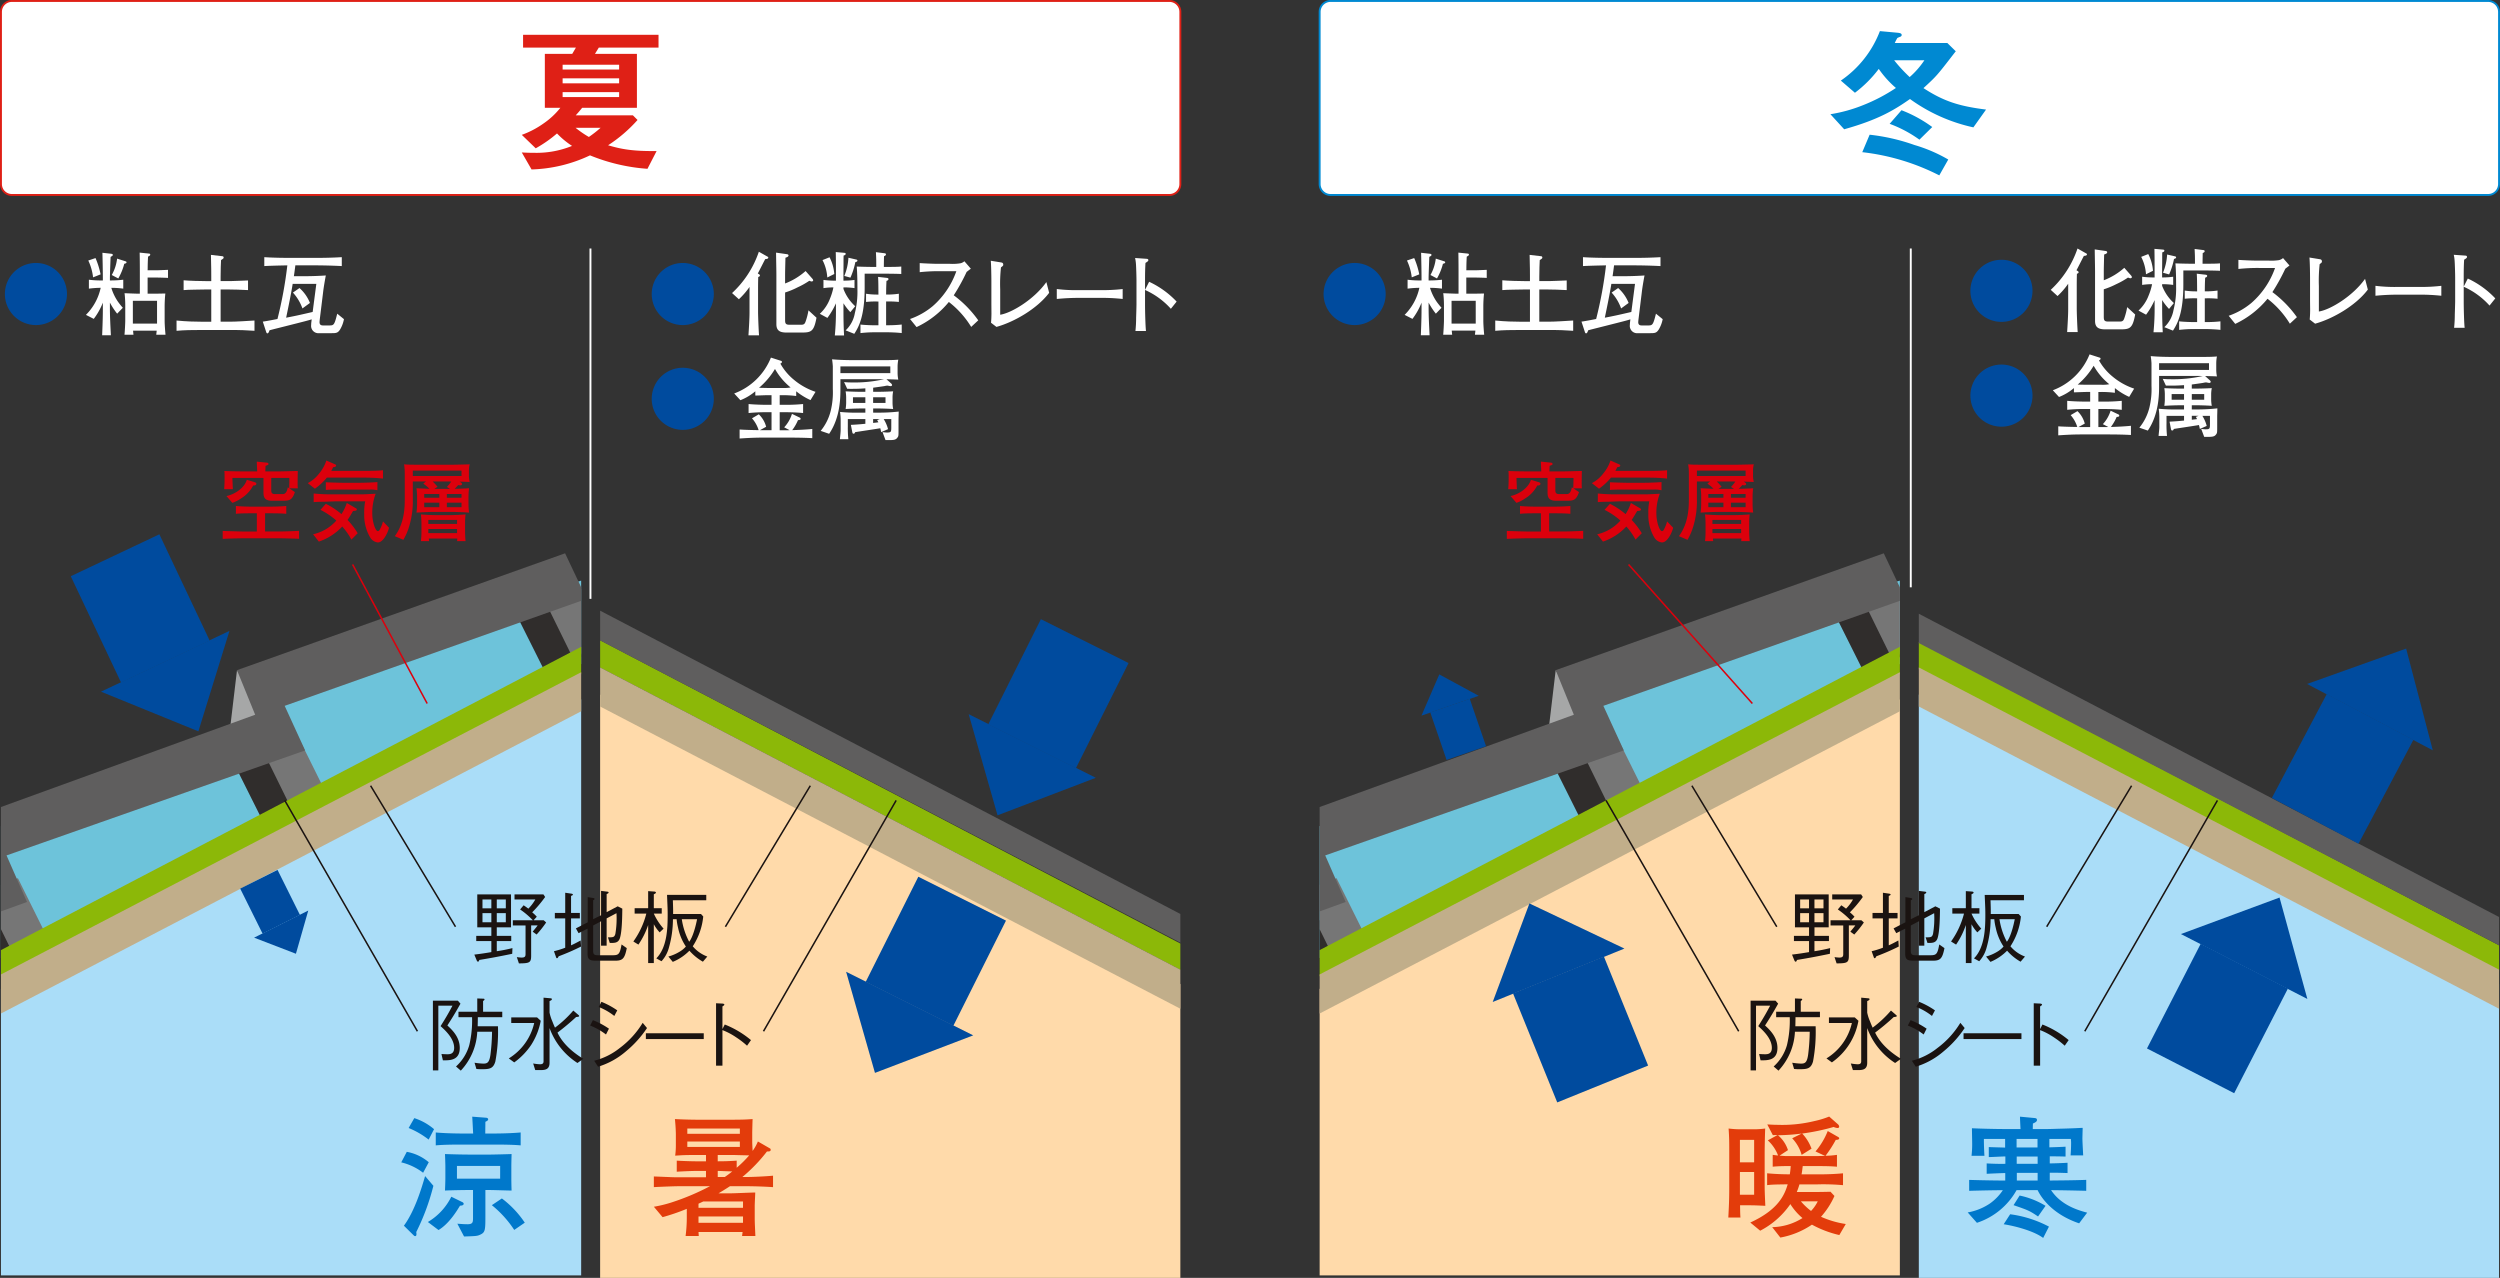 <svg xmlns="http://www.w3.org/2000/svg" xmlns:xlink="http://www.w3.org/1999/xlink" width="650.5" height="332.504" viewBox="0 0 650.5 332.504"><rect x="0" y="0" width="650.5" height="332.504" fill="#333333" stroke="none"/><defs><clipPath id="a"><rect width="150.975" height="205.512" fill="none"/></clipPath><clipPath id="b"><rect width="150.97" height="203.63" fill="none"/></clipPath><clipPath id="d"><rect width="150.97" height="205.512" fill="none"/></clipPath><clipPath id="e"><rect width="150.973" height="203.63" fill="none"/></clipPath></defs><g transform="translate(-596.037 -354.835)"><g transform="translate(596.287 341.085)"><rect width="306.878" height="50.481" rx="2.835" transform="translate(0 14)" fill="#fff"/><path d="M2.835-.25H304.044a3.088,3.088,0,0,1,3.085,3.085V47.646a3.088,3.088,0,0,1-3.085,3.085H2.835A3.088,3.088,0,0,1-.25,47.646V2.835A3.088,3.088,0,0,1,2.835-.25ZM304.044,50.231a2.588,2.588,0,0,0,2.585-2.585V2.835A2.588,2.588,0,0,0,304.044.25H2.835A2.588,2.588,0,0,0,.25,2.835V47.646a2.588,2.588,0,0,0,2.585,2.585Z" transform="translate(0 14)" fill="#df2016"/><rect width="306.878" height="50.481" rx="2.835" transform="translate(343.122 14)" fill="#fff"/><path d="M2.835-.25H304.044a3.088,3.088,0,0,1,3.085,3.085V47.646a3.088,3.088,0,0,1-3.085,3.085H2.835A3.088,3.088,0,0,1-.25,47.646V2.835A3.088,3.088,0,0,1,2.835-.25ZM304.044,50.231a2.588,2.588,0,0,0,2.585-2.585V2.835A2.588,2.588,0,0,0,304.044.25H2.835A2.588,2.588,0,0,0,.25,2.835V47.646a2.588,2.588,0,0,0,2.585,2.585Z" transform="translate(343.122 14)" fill="#0089d2"/><g transform="translate(155.903 140.742)"><g clip-path="url(#a)"><path d="M636.488,564.87H878.494V518.007L636.488,397.241Z" transform="translate(-640.163 -345.34)" fill="#ffdaaa"/><path d="M635.985,400.326l246,128.137,13.55.424L635.985,393.225Z" transform="translate(-641.566 -356.531)" fill="#8cb808"/><path d="M636.926,399.429,901.812,537.409l13.264-.339L635.6,390.99Z" transform="translate(-642.637 -362.759)" fill="#5f5e5e"/><path d="M635.95,405.241l246,128.137V523.21l-246-128.135Z" transform="translate(-641.661 -351.374)" fill="#c1ae8a"/></g></g><g transform="translate(0 141.982)"><g clip-path="url(#b)"><path d="M559.346,542.633,600.72,539.1,857.358,409.025,854.7,389.511,771.1,416.457l-1.066,13.937-74.008,25.55-.143,10.072-69.609,25.7L630,509.834Z" transform="translate(-699.227 -368.122)" fill="#6dc3da"/><path d="M815.223,565.2H573.217V518.335L815.223,397.569Z" transform="translate(-660.575 -345.666)" fill="#aaddf8"/><path d="M640.047,391.557l-8.273,3.093,7.091,14.173,10.043-3.865Z" transform="translate(-497.396 -362.42)" fill="#302d2c"/><path d="M633.257,393.122l8.861,18.04,8.861-4.382-8.567-17.266Z" transform="translate(-493.265 -368.11)" fill="#767676"/></g></g><g transform="translate(61.122 210.292)"><path d="M620.7,401.9,612.428,405l7.091,14.176,10.043-3.865Z" transform="translate(-612.428 -401.902)" fill="#302d2c"/></g><g transform="translate(0 141.982)"><g clip-path="url(#b)"><path d="M613.91,403.47l8.864,18.04,8.861-4.382-8.567-17.269Z" transform="translate(-547.177 -339.282)" fill="#767676"/><path d="M601.823,412.385l-8.273,3.093,7.091,14.176,10.043-3.867Z" transform="translate(-603.913 -304.381)" fill="#302d2c"/><path d="M595.033,413.95l8.861,18.04,8.861-4.381-8.567-17.266Z" transform="translate(-599.782 -310.071)" fill="#767676"/><path d="M613.932,396.049l-1.938,16.307,9.7-4.162Z" transform="translate(-552.516 -349.903)" fill="#a6a7a7"/><path d="M846.567,388.018l5.611,11.854-78.573,27.837,5.317,11.6-77.688,27.32,5.317,12.114L631.817,505.8l5.023,11.339-77.693,31.277V533.986l61.741-24.577-4.135-12.628,76.8-27.063-5.02-11.6,77.391-28.092-4.726-11.6Z" transform="translate(-699.781 -372.282)" fill="#5f5e5e"/><path d="M828.665,400.757l-246,128.137-13.547.424L828.665,393.656Z" transform="translate(-671.985 -356.57)" fill="#8cb808"/><path d="M818.7,405.569l-246,128.137V523.541L818.7,395.4Z" transform="translate(-662.015 -351.699)" fill="#c1ae8a"/></g></g><g transform="translate(18.164 152.776)"><rect width="25.505" height="30.608" transform="translate(0 10.907) rotate(-25.319)" fill="#004b9e"/><path d="M628.5,419.492l8.09-26.143L603.16,409.168Z" transform="translate(-595.297 -368.22)" fill="#004b9e"/><path d="M628.265,421.478l-9.72,4.864-5.818-11.705,9.717-4.861Z" transform="translate(-568.639 -322.447)" fill="#004b9e"/><path d="M624.562,423.806l3.21-11.239-14.091,7.051Z" transform="translate(-565.978 -314.666)" fill="#004b9e"/></g><g transform="translate(123.169 245.557)"><path d="M638.674,426.91c-3.828.792-5.8,1.147-8.55,1.6-.064.125-.167.458-.333.458-.208,0-.311-.246-.371-.375l-.606-1.473c1.787-.212,2.972-.4,4.43-.647V423.6h-3.931v-1.352h3.931V420.03h-3.662v-8.573h8.781v8.573h-3.707v2.223h3.764V423.6h-3.764v2.639a40.1,40.1,0,0,0,4.078-.81Zm-5.43-14.143h-2.31v2.31h2.31Zm0,3.556h-2.31v2.393h2.31Zm3.764-3.556h-2.352v2.31h2.352Zm0,3.556h-2.352v2.393h2.352Zm8.012,5.578-1.022-.75c.811-.977,1.022-1.246,1.291-1.624H643.6v7.884c0,1.829-.439,1.977-3.185,2l-.542-1.64a10.057,10.057,0,0,0,1.25.125c1.019,0,1.019-.458,1.019-1.045v-7.319h-3.306v-1.352h5.2a20.238,20.238,0,0,0-3.306-2.806l.913-1.083c.523.356.648.435,1.227.875a10.82,10.82,0,0,0,1.814-2.393h-5.411v-1.31H646.8l.439.667a32.381,32.381,0,0,1-3.37,3.995,9.4,9.4,0,0,1,1.2,1.14l-.829.916h2.62l.644.583A28.06,28.06,0,0,1,645.021,421.9Z" transform="translate(-628.814 -410.541)" fill="#1a1311"/><path d="M635.51,428.232c-.167.333-.269.5-.436.5-.144,0-.186-.087-.291-.4l-.5-1.416a22.469,22.469,0,0,0,2.931-.913v-7.634h-2.7v-1.416h2.7V411.7l1.541.227c.167.019.458.083.458.25,0,.148-.189.227-.481.356v4.427h2.287v1.416h-2.287v7.009c.875-.394,1.583-.769,2.5-1.268l.1,1.583A57.525,57.525,0,0,1,635.51,428.232Zm14.791,1.143h-5.051c-1.564,0-2.227-.189-2.227-1.855v-6.483l-2.333,1.182-.7-1.246,3.075-1.583v-6.551l1.333.208c.083.019.458.061.458.273,0,.121-.1.182-.375.329v4.93l2.06-1.019v-6.346l1.518.189c.19.023.436.038.436.227,0,.167-.1.231-.5.42v4.7l2.874-1.522,1.2.606c-.023,1.643-.038,5.824-.625,7.676-.413,1.268-1.371,1.268-2.639,1.246l-.481-1.454c1.375,0,1.685,0,1.939-.916a24.133,24.133,0,0,0,.288-5.366l-2.56,1.352v7.1h-1.454v-6.346l-2.06,1.1v6.528c0,1.064.333,1.212,1.352,1.212h3.7c1.6,0,1.89-.273,2.348-2.81l1.356.954C652.713,428.751,652.194,429.376,650.3,429.376Z" transform="translate(-613.563 -411.215)" fill="#1a1311"/><path d="M646.588,421.966a10.248,10.248,0,0,1-1.522-2.12v10.11h-1.473v-9.9a20.472,20.472,0,0,1-2.537,5.093l-1.314-.81a21.53,21.53,0,0,0,3.374-7.259h-3.041v-1.412h3.518v-4.434l1.56.11c.1,0,.458.042.458.269,0,.186-.254.31-.545.436v3.62h2.06v1.412h-2.06a15.215,15.215,0,0,0,2.541,3.915Zm11.25,7.634a13.614,13.614,0,0,1-3.51-2.87A13,13,0,0,1,650,429.645l-1.147-1.393a11.264,11.264,0,0,0,2.916-1.25,6.484,6.484,0,0,0,1.639-1.352,13.8,13.8,0,0,1-2.037-4.911,14,14,0,0,1-.371-2.2h-.958a27.073,27.073,0,0,1-1.022,7.3,8.375,8.375,0,0,1-1.954,3.639l-1.352-.746c2.791-2.832,2.954-7.721,2.954-11.341,0-1.371-.019-1.746-.163-5.176h10.209v1.393h-8.694c.064,1.89.083,2.556.064,3.578h7.259l.583.644a17.2,17.2,0,0,1-2.727,7.759,9,9,0,0,0,3.787,2.666Zm-5.491-11.064a18.069,18.069,0,0,0,1.916,5.865c.413-.436,1.333-2.185,2.06-5.865Z" transform="translate(-598.362 -411.17)" fill="#1a1311"/></g><g transform="translate(48.697 119.572)"><path d="M623.778,397.962h-9.133c-1.2,0-4.249.091-5.5.159v-2.068c.932.045,4.934.159,5.548.159h3.336v-4.748h-1.087c-1.412,0-3.071,0-4.362.136V389.56c1.772.182,4.2.182,4.362.182H621.3c.045,0,2.5,0,4.389-.182V391.6c-1.371-.136-3.048-.136-4.389-.136H620.17v4.726h4.037c1.336,0,3.476-.091,4.813-.159v2.064C628,398.053,624.843,397.962,623.778,397.962Zm2.7-12.992,1.454.977c-.659,1.908-1.272,2.249-2.9,2.249h-3.116c-1.95,0-2.158-1.041-2.158-2.177v-3.749h-8.084c0,.386.1,2.723.121,2.931h-2.272a31.727,31.727,0,0,0,.11-3.226c0-.772,0-.932-.042-1.522,1.655.091,4.43.114,6.131.114h2.4c-.064-1.227-.064-1.363-.11-2.545l2.567.254c.227.023.473.087.473.364,0,.2-.068.223-.746.477-.023.223-.023.337-.068,1.45h2.972c1.526,0,3.95-.091,5.476-.114-.023.708-.046,2.84-.046,3.135,0,.841.023,1.045.046,1.382Zm-9.4-.746a8.55,8.55,0,0,1-3.135,3.359,9.07,9.07,0,0,1-2.291,1.163l-1.526-1.772c1.984-.39,4.616-1.958,5.3-4.226l1.95.591c.318.091.527.223.527.432C617.9,384.247,617.262,384.247,617.076,384.225Zm4.7-1.954v3.135c0,.383-.03,1.064.954,1.064h2.041c1,0,1.231-1.318,1.3-1.768l.363.25c.045-.776.064-1.886.064-2.681Z" transform="translate(-600.147 -363.727)" fill="#dc000c"/><path d="M629.822,382.4h-9.856a16.393,16.393,0,0,1-3.117,2.885l-1.855-1.454a8.8,8.8,0,0,0,2.95-2.5,10.089,10.089,0,0,0,1.886-3.385l2.317,1.026a.313.313,0,0,1,.22.269c0,.367-.5.432-.769.432-.178.386-.3.617-.5.977h8.153c.568,0,4.332,0,5.309-.182v2.181A46.38,46.38,0,0,0,629.822,382.4Zm-3.476,16.123a17.946,17.946,0,0,0-2.389-3.4,14.855,14.855,0,0,1-6.078,3.927l-1.5-1.908a11.409,11.409,0,0,0,6.043-3.567,18.712,18.712,0,0,0-4.135-2.791l1.4-1.568a19.528,19.528,0,0,1,4.071,2.681,11.833,11.833,0,0,0,1.382-2.908l2.336,1.363c.25.136.273.182.273.341,0,.318-.341.337-.977.386-.382.682-1.019,1.746-1.427,2.336a20.37,20.37,0,0,1,2.635,3.449Zm6.88.746a2.663,2.663,0,0,1-1.977-1.272,11.388,11.388,0,0,1-1.568-6.127,14.655,14.655,0,0,1,.25-3.294h-7.876c-.185,0-2.3.091-2.726.091-1,.023-2,.023-2.8.114v-2.249a45.932,45.932,0,0,0,5.525.208h7.517c.5,0,2.655-.14,3.082-.14a14.013,14.013,0,0,0-.878,5.044c0,2.363.833,4.676,1.45,4.676.159,0,.337-.045.591-.568a9.03,9.03,0,0,0,.746-1.954l1.568,1.64C635.9,396.521,634.7,399.267,633.226,399.267Zm-2.139-13.761h-7.013c-1.454,0-3.245,0-4.385.095v-2c.3.046,3.794.136,4.2.136h4.858c.954,0,3.476-.091,4.362-.182v2.132A7.758,7.758,0,0,0,631.086,385.506Z" transform="translate(-583.856 -363.944)" fill="#dc000c"/><path d="M637.851,382.7l.382.273a.424.424,0,0,1,.231.36c0,.182-.208.341-.458.341a2.573,2.573,0,0,1-.549-.087,7.944,7.944,0,0,1-.924.977c1.59-.023,2.219-.045,3.764-.136a17.353,17.353,0,0,0-.155,2.132v2.09a16,16,0,0,0,.155,2.109c-1.318-.087-3.381-.178-4.495-.178h-4.521c-1.382,0-2.95.091-4.673.178a17.331,17.331,0,0,0,.155-2.109v-2.09a13.715,13.715,0,0,0-.155-2.132c.473.019,3.018.136,3.359.136a9.343,9.343,0,0,0-1.59-1.34l.708-.568h-3.431v4.472a22.523,22.523,0,0,1-.89,7.017,15.428,15.428,0,0,1-1.568,3.7l-2.223-.954c2.586-3.5,2.586-7.7,2.586-9.857v-6.449a14.564,14.564,0,0,0-.178-2.382c.614.045,1.045.087,1.954.087,1.655.023,1.84.023,3.609.023h5.767c1.867,0,4.112-.064,5.748-.11a6.8,6.8,0,0,0-.208,1.541v1.5a6.516,6.516,0,0,0,.208,1.545C638.783,382.723,638.6,382.723,637.851,382.7Zm.473-2.859h-12.67v1.4h12.67Zm-1.155,18.342a4.913,4.913,0,0,0,.064-.678h-7.4a3.431,3.431,0,0,0,.068.678H627.76a18.259,18.259,0,0,0,.144-2.314v-2.291a22.855,22.855,0,0,0-.144-2.344c1.613.14,3.139.182,3.885.182H635.5c.977,0,2.643-.087,3.885-.182a16.577,16.577,0,0,0-.132,2.344v2.291c0,.159.022,1.454.132,2.314Zm-4.616-12.261h-3.927v.977h3.927Zm0,2.249h-3.927v1.182h3.927Zm4.616,4.495h-7.479v1.049h7.479Zm0,2.363h-7.479V396.1h7.479Zm-2.458-12.375h-3.9a17.311,17.311,0,0,1,1.272,1.386l-.822.545h4.048l-.776-.5a11.666,11.666,0,0,0,1.136-1.408C635.393,382.681,635.185,382.658,634.712,382.658Zm3.613,3.268h-3.817v.977h3.817Zm0,2.249h-3.817v1.182h3.817Z" transform="translate(-567.189 -363.205)" fill="#dc000c"/></g><g transform="translate(112.392 273.34)"><path d="M629.732,425.642c1.269,1.162,3.222,3.037,3.222,5.843,0,3.287-2.62,3.245-4.389,3.222l-.371-1.64c.454.023,1.037.061,1.514.061.583,0,1.791,0,1.791-1.662,0-2.435-2.31-4.555-3.537-5.657,1.6-2.5,2.348-3.911,3.1-5.324H627.38v16.847h-1.412V419.193h6.49l.681.769C631.686,422.6,630.644,424.225,629.732,425.642Zm7.926-2.162c0,.56-.023,1.765-.042,2.37h5.279a41.9,41.9,0,0,1-.682,9.171c-.564,1.912-1.56,2-3.643,2a12.38,12.38,0,0,1-1.288-.064l-.481-1.624a18.315,18.315,0,0,0,2.287.231c1.042,0,1.564-.269,1.855-2.329a52.468,52.468,0,0,0,.413-5.971H637.51a15.872,15.872,0,0,1-4.283,10.129l-1.25-1.083a11.824,11.824,0,0,0,3.453-5.551,27.585,27.585,0,0,0,.727-7.278h-3.537v-1.416h4.889v-3.457l1.6.064c.167,0,.292.064.292.167,0,.189-.186.314-.375.436v2.791h4.991v1.416Z" transform="translate(-625.968 -418.402)" fill="#1a1311"/><path d="M631.182,434.361a14.582,14.582,0,0,0,6.615-9.217h-5.972V423.69h6.718l.958.875a17.68,17.68,0,0,1-2.435,6.195A17.9,17.9,0,0,1,632.6,435.4Zm10.879-15.642c.269.023.33.1.33.227,0,.208-.144.292-.6.5v3a10.786,10.786,0,0,0,.689,2.185c.333.852.519,1.291.723,1.727a29.233,29.233,0,0,0,4.767-4.449l1.352,1.162a.365.365,0,0,1,.167.25c0,.208-.314.227-.788.273a61.543,61.543,0,0,1-4.851,4.052c1.727,3.662,5.305,5.934,6.721,6.823l-1.522,1.083a18.244,18.244,0,0,1-7.259-9.088v9.024c0,1.708-1.06,1.912-2.352,1.912h-1.371l-.542-1.723a12.6,12.6,0,0,0,1.791.208c.685,0,.913-.269.913-.769V418.552Z" transform="translate(-611.439 -418.552)" fill="#1a1311"/><path d="M637.482,423.6a21.162,21.162,0,0,1,4.18,2.226l-.769,1.515a17.226,17.226,0,0,0-4.12-2.329Zm14.083,2.06a27.811,27.811,0,0,1-5.513,6.093,19.91,19.91,0,0,1-7.217,3.972l-1.019-1.56a17.475,17.475,0,0,0,6.657-3.306,23.127,23.127,0,0,0,5.968-6.555Zm-11.856-6.823a20.845,20.845,0,0,1,4.12,2.226l-.772,1.454A15.82,15.82,0,0,0,639,420.186Z" transform="translate(-595.856 -417.755)" fill="#1a1311"/><path d="M640.6,422.514V421h15.063v1.518Z" transform="translate(-585.189 -411.741)" fill="#1a1311"/><path d="M647.689,424.465a24.822,24.822,0,0,1,6.823,4.059l-1.019,1.458a22.72,22.72,0,0,0-2.851-2.189,17.2,17.2,0,0,0-3.556-1.871v9.258h-1.662V418.937l1.579.079c.1,0,.58.023.58.292,0,.125-.163.231-.5.458v5.888Z" transform="translate(-571.749 -417.479)" fill="#1a1311"/></g><g transform="translate(1.023 79.478)"><path d="M612.714,370.87a8.079,8.079,0,1,1-8.081-8.084A8.083,8.083,0,0,1,612.714,370.87Z" transform="translate(-596.557 -360.09)" fill="#004b9e"/><path d="M608.733,371.241a13.2,13.2,0,0,0,1.658,3.506,17.755,17.755,0,0,0,1.337,1.681l-1.477,1.537a18.207,18.207,0,0,1-1.886-2.885v1.325c0,2.438.136,4.692.254,7.179h-2.272c.159-3.908.182-5.237.182-7.157V375.1a17.6,17.6,0,0,1-2.363,4.218l-2.041-1.041a14.1,14.1,0,0,0,3.84-7.039,24.12,24.12,0,0,0-3.067.216v-2.325a23.509,23.509,0,0,0,2.973.189h.659v-.5c0-1.587-.068-5.165-.114-6.7l2.295.257c.133.023.409.049.409.307,0,.216-.227.311-.568.5-.027.451-.186,4.809-.186,5.449v.685h.454a27.315,27.315,0,0,0,3.022-.189v2.325A21.883,21.883,0,0,0,608.733,371.241Zm-4.748-2.726a13.874,13.874,0,0,0-1.246-4.381l1.882-.64a20.8,20.8,0,0,1,1.318,4.241Zm8.111-3.525a15.129,15.129,0,0,1-1.549,3.813l-1.7-.9a11.3,11.3,0,0,0,1.39-4.264l2.087.663c.227.072.364.14.364.284C612.682,364.846,612.436,364.891,612.1,364.99Zm8.353,3.575h-2.272v4.2h1.068c1.181,0,2.359-.023,3.544-.049a33.555,33.555,0,0,0-.182,3.484V379.7c0,1.257.159,3.029.227,3.741h-2.408c.045-.5.068-.545.114-1.064h-6.153c.023.163.091.924.11,1.064H612.16c.094-.879.2-3.056.2-3.673v-4.048a27.679,27.679,0,0,0-.182-3.082c.613.023,2.863.121,3.5.121h.477v-5c0-1.087,0-3.48-.049-5.684l2.321.239c.223.023.428.045.428.258,0,.261-.2.356-.568.549-.019.492-.064,1.113-.091,2.6,0,.284,0,.667-.023.951h2.386c.386,0,2.567-.095,2.927-.117v2.105C623.035,368.614,620.9,368.564,620.448,368.564Zm.182,6.043h-6.293v5.945h6.293Z" transform="translate(-581.041 -362.074)" fill="#fff"/><path d="M625.68,381.822c-1.109-.045-2.181-.045-3.408-.045h-7.766c-2.041,0-4.108.019-6.153.212v-2.677c2.635.261,4.907.307,6.335.307h2.7v-8.387h-1.454c-.455,0-2.473.049-2.882.049-1.272,0-2.2.072-2.859.117v-2.556c1.587.144,4.468.212,5.676.212h1.519V367.94c0-1.541,0-1.939-.087-5.71l3.037.356c.254.023.276.307.276.356,0,.095-.022.144-.159.284-.068.072-.454.307-.522.356-.046.689-.114,2.654-.114,4.358v1.113h1.591c.931,0,1.249,0,3-.068,1.632-.049,1.814-.072,2.541-.1v2.51c-.409-.019-.636-.045-2.677-.117-1.867-.049-2.068-.049-2.681-.049h-1.772v8.387h2.427c1.636,0,4.544-.189,6.384-.307v2.677C628.133,381.962,627.906,381.943,625.68,381.822Z" transform="translate(-563.689 -361.639)" fill="#fff"/><path d="M634.379,381.218c-.591.924-1.049.947-2.272.947h-3.135a1.9,1.9,0,0,1-2.113-2.128,6.863,6.863,0,0,1,.072-.9l.068-.568c-1.068.329-1.636.473-6.789,1.776-.659.167-3.59.9-4.18,1.064-.2.549-.318.806-.564.806-.159,0-.254-.189-.3-.333l-.89-2.723c.931-.117,3.521-.617,3.817-.685a106.45,106.45,0,0,0,2.567-13.954c-2,.045-4.427.095-5.994.189v-2.321c2.291.167,5.631.189,6.653.189h6.562c2.314,0,4.631-.046,6.948-.189v2.321c-3.09-.167-5.907-.189-6.948-.189h-5.135c-.114.924-.223,1.753-.383,2.817h3.2c1.75,0,3.794-.095,5.108-.186-.36,1.916-.591,3.359-.723,4.521l-.867,7.058c-.023.261-.042.477-.042.572,0,.852.636.852.954.852h1.632c1.136,0,1.295-.144,2.018-3.06l1.749,1.424A7.985,7.985,0,0,1,634.379,381.218Zm-12.329-11.89c-.344,2.272-1.136,6.112-1.7,8.812,2.564-.5,3-.591,6.9-1.492l.954-7.32Zm2.541,6.4a12.2,12.2,0,0,0-2.477-4.124l1.708-1.182a10.156,10.156,0,0,1,2.719,3.881Z" transform="translate(-547.169 -361.202)" fill="#fff"/></g><g transform="translate(104.156 304.307)"><path d="M629.48,441.327a15.04,15.04,0,0,0-5.687-2.707l1.439-2.741a12.15,12.15,0,0,1,5.718,2.707ZM627.7,456.747c.068.515.136,1.064-.31,1.064-.136,0-.235-.072-.409-.242l-2.5-2.465c2.874-3.908,4.624-9.872,5.517-12.916l2.155,2.53A58.3,58.3,0,0,1,627.7,456.747Zm3.223-24.053a21.98,21.98,0,0,0-5.21-3.014l1.473-2.571a14.867,14.867,0,0,1,5.142,2.878Zm8.153,17.2c-.86,1.439-2.916,4.756-5.585,6.335l-2.776-2.09a15.686,15.686,0,0,0,6.1-6.581l2.878,1.409c.1.034.341.2.341.413C640.03,449.825,639.515,449.859,639.072,449.9Zm8.429-15.9h-7.369c-2.4,0-5.172,0-7.365.208v-3.359c2.98.276,7.058.276,7.365.276H642.5c-.034-.617-.2-3.942-.239-4.389l3.632.276c.307.034.515.2.515.409,0,.345-.451.515-.723.651,0,.481-.034,2.605-.034,3.052H647.5c.511,0,4.215,0,7.365-.276V434.2C652.571,433.993,649.728,433.993,647.5,433.993Zm-.583,11.826h-1.235v6.3c0,4.108,0,4.692-1.333,5.309-.788.379-1.166.379-4.219.481l-1.746-3.325c.549.034,1.644.136,2.639.136,1.439,0,1.439-.583,1.439-1.749v-7.157h-.894c-1.78,0-4.657.064-6.4.136.034-.549.1-2.537.1-3.222v-3.014c0-.719-.068-2.673-.1-3.257,1.78.068,4.624.136,6.4.136h5.347c.787,0,4.7-.1,5.585-.136-.034,1.064-.068,2.571-.068,3.291V442.7c0,.894.034,2.67.068,3.256C651.716,445.955,647.774,445.818,646.918,445.818Zm2.605-6.274H638.284v3.325h11.239Zm3.666,16.653a28,28,0,0,0-5.828-6.441l2.609-1.746a25.729,25.729,0,0,1,5.96,6.3Z" transform="translate(-623.793 -426.73)" fill="#0078cb"/></g><g transform="translate(219.906 174.858)"><rect width="30.608" height="25.506" transform="translate(36.986 27.371) rotate(-63.411)" fill="#004b9e"/><path d="M670.294,425.388l-7.509-26.316,33.074,16.553Z" transform="translate(-630.889 -374.352)" fill="#004b9e"/><rect width="30.609" height="25.506" transform="translate(5.091 94.393) rotate(-63.411)" fill="#004b9e"/><path d="M661.87,443.085l-7.509-26.313,33.074,16.553Z" transform="translate(-654.361 -325.03)" fill="#004b9e"/></g><g transform="translate(169.884 304.928)"><path d="M665,444.365h-4.04c-1.2.788-2.4,1.507-2.98,1.852h3.253c.89,0,5.309-.208,6.3-.208,0,.481-.136,2.708-.136,3.529v3.188c0,1.162.1,2.878.17,4.593h-3.461c.068-.481.068-.515.136-1.03H652.768c.034.443.034.515.068,1.03H649.41a37.828,37.828,0,0,0,.311-4.627v-2.435a54.358,54.358,0,0,1-6.3,2.162l-2.265-2.707a32.948,32.948,0,0,0,4.73-1.166,62.226,62.226,0,0,0,9.868-4.18H647.9c-1.1,0-3.972.1-6.752.239v-2.772c1.92.064,2.4.1,3.533.136,2.018.1,2.5.068,3.457.068h6.577V440.39h-2.427c-1.03,0-3.6.1-5.18.208V437.72c1.647.1,4.048.17,5.18.17h2.427v-1.647H652.7c-4.078,0-4.181.072-6,.174a20.078,20.078,0,0,0,.174-2.469V430.8c0-.344-.038-1.954-.242-3.9,1.988.1,4.146.167,6.134.167h7.88c4.078,0,4.559-.064,6.2-.167-.03.511-.1,3.116-.1,3.7v2.5c0,.034.068,1.439.1,2.09a11.507,11.507,0,0,0,1.374-2.465l3.083,1.78a.373.373,0,0,1,.242.379c0,.443-.344.443-.962.443a41.388,41.388,0,0,1-6.407,6.649h.894c1.814,0,5.309-.174,7.092-.345v2.98C668.528,444.365,665.1,444.365,665,444.365Zm-1.473-15.006h-13.67v1.367h13.67Zm0,3.389h-13.67v1.409h13.67Zm.822,15.593H654c-.272.136-.447.2-1.234.583v1.06h11.579Zm0,3.9H652.768v1.643h11.579Zm-3.048-16H657.77v1.647c1.405,0,3.014-.034,4.934-.17v1.848a30.937,30.937,0,0,0,3.256-3.219C662.671,436.281,662.292,436.243,661.3,436.243Zm-3.529,4.146v1.579h1.848c1.234-.859,1.613-1.2,1.92-1.443C659.414,440.461,659.175,440.427,657.77,440.39Z" transform="translate(-641.151 -426.894)" fill="#e33c0b"/></g><g transform="translate(169.328 79.247)"><path d="M657.162,370.871a8.079,8.079,0,1,1-8.077-8.084A8.083,8.083,0,0,1,657.162,370.871Z" transform="translate(-641.004 -359.856)" fill="#004b9e"/><path d="M655.154,363.933c-.318.591-1.636,3.219-1.931,3.741l.272.167c.136.091.273.167.273.356,0,.208-.114.257-.432.4-.045,1.655-.045,2.344-.045,3.7v5.445c0,.568.091,3.719.25,6.021h-2.749c.136-2.2.277-4.385.277-6.044V371.18a19.561,19.561,0,0,1-2.772,3.2l-1.772-1.609a26.053,26.053,0,0,0,6.971-10.754l2.177,1.231c.186.091.276.14.276.284C655.949,363.884,655.472,363.906,655.154,363.933Zm9.535,19.111h-3.972c-1.59,0-2.658-.375-2.658-2.177v-12.53c0-1.447-.022-1.969-.087-6.089l2.813.405c.2.023.432.117.432.329,0,.31-.364.451-.8.594-.068,2.984-.091,3.431-.091,4.76v1.939a17.218,17.218,0,0,0,5.335-3.241l1.795,2.037a.794.794,0,0,1,.178.379c0,.189-.223.311-.405.311a1.976,1.976,0,0,1-.591-.193,21.1,21.1,0,0,1-3.09,1.73,19.947,19.947,0,0,1-3.222,1.325v7.013c0,.829,0,1.375,1.068,1.375h3.2c.746,0,.905-.4,1.064-.829a16.51,16.51,0,0,0,.75-2.916l2.09,1.92C667.824,382.737,667.165,383.044,664.688,383.044Z" transform="translate(-625.622 -362.013)" fill="#fff"/><path d="M660.5,377.672a14.292,14.292,0,0,1-1.791-2.317v1.56c0,3.177.042,4.457.159,6.823h-2.408a66.077,66.077,0,0,0,.292-6.986v-1.375a19.882,19.882,0,0,1-2.223,3.791l-1.977-1.068a10.3,10.3,0,0,0,2.635-3.908,15.413,15.413,0,0,0,.905-2.961,16.631,16.631,0,0,0-2.586.189v-2.132a22.851,22.851,0,0,0,2.7.189h.545v-1.92c0-3.056-.023-4.714-.045-5.521l2.2.193c.159.023.386.045.386.257,0,.307-.341.405-.545.451-.023.663-.023,1.163-.023,2.158,0,.424-.019,2.245-.019,2.6v1.78a20.052,20.052,0,0,0,2.878-.189v2.132a19.137,19.137,0,0,0-2.878-.189v.4a11.68,11.68,0,0,0,3.063,4.5Zm-6-9.024a11.322,11.322,0,0,0-1.246-4.525l1.836-.731a11.218,11.218,0,0,1,1.231,4.355Zm7.293-3.984a18.691,18.691,0,0,1-1.272,4.029l-1.59-.447A14.435,14.435,0,0,0,660,363.51l2.041.473c.117.023.3.091.3.284C662.342,364.5,662.024,364.6,661.8,364.665Zm6.858,2.991h-4.427v3.669c0,7.3-1.477,10.114-2.7,11.985l-2.249-.9a8.024,8.024,0,0,0,2.386-4.43,22.717,22.717,0,0,0,.681-6.161c0-1.848-.022-4.192-.182-6.017.882.049,3.041.1,3.927.1h1.155c0-1.875,0-2.037-.087-3.84l2.249.284c.182.023.36.072.36.307s-.2.333-.5.473c-.023.689-.046,2.2-.046,2.776h1.136c.977,0,2.45,0,3.4-.1v1.943C672.6,367.675,669.81,367.656,668.655,367.656Zm1.609,15.253h-3.541a31.966,31.966,0,0,0-3.586.212V380.9c1.227.14,3.018.185,3.586.185h1.09V374.9h-.386a22.613,22.613,0,0,0-2.84.117v-2.136a18.527,18.527,0,0,0,2.84.216h.386c-.022-3.033-.022-3.389-.094-4.6l2.3.261c.182.023.405.072.405.311,0,.284-.318.4-.519.473-.072,1.564-.072,1.75-.094,3.552h.454a20.424,20.424,0,0,0,2.863-.216v2.136a23.308,23.308,0,0,0-2.863-.117h-.454v6.18h.454a31.068,31.068,0,0,0,3.609-.185v2.223C672.332,382.935,670.4,382.909,670.264,382.909Z" transform="translate(-608.818 -361.946)" fill="#fff"/><path d="M674.671,379.75a23.992,23.992,0,0,0-5.812-6.49,24.044,24.044,0,0,1-8.4,6.536l-1.7-2.105a18.884,18.884,0,0,0,5.9-3.34,21.562,21.562,0,0,0,6.153-9.1h-4.04a46.559,46.559,0,0,0-5.494.258v-2.367c.723.068,3.521.189,4.449.189h3.336a12.849,12.849,0,0,0,2.726-.121,2.324,2.324,0,0,0,1.113-.545l1.681,1.946c-.432.307-.568.424-1.094.825a50.806,50.806,0,0,1-3.355,6.089,29,29,0,0,1,6.377,6.513Z" transform="translate(-591.547 -360.185)" fill="#fff"/><path d="M665.775,379.854l-1.409-1.087c.049-.549.095-.95.114-2.351,0-.424-.019-2.223-.019-2.6v-5.778c0-1.14-.046-4.389-.159-5.4l2.609.424c.318.049.636.117.636.591,0,.265-.068.31-.591.716a39.758,39.758,0,0,0-.2,5.684v6.634c2.931-.451,8.789-3.957,12.015-8.5l.723,2.795C676.332,375.162,670.387,378.574,665.775,379.854Z" transform="translate(-576.081 -360.288)" fill="#fff"/><path d="M680.009,366.879h-5.2a58.854,58.854,0,0,0-5.971.284v-2.586a41.527,41.527,0,0,0,5.971.284h5.2a45.5,45.5,0,0,0,5.971-.284v2.586A50.489,50.489,0,0,0,680.009,366.879Z" transform="translate(-563.441 -354.868)" fill="#fff"/><path d="M683.527,375.663a19.932,19.932,0,0,0-6.721-4.9v3.934c0,1.4.091,5.544.25,6.752h-2.749a32.35,32.35,0,0,0,.182-3.484c.023-.545.091-2.938.091-3.434v-6.184c0-.924-.068-3.457-.136-4.336a10.807,10.807,0,0,0-.224-1.564l3.018.212c.136,0,.432.049.432.356,0,.239-.254.4-.75.712-.091,1.469-.114,2.938-.114,4.381v2.632l1.064-2.109a23.426,23.426,0,0,1,7.157,5.161Z" transform="translate(-548.446 -360.812)" fill="#fff"/><path d="M657.162,378.071a8.079,8.079,0,1,1-8.077-8.084A8.083,8.083,0,0,1,657.162,378.071Z" transform="translate(-641.004 -339.792)" fill="#004b9e"/><path d="M666.536,380.349a17.159,17.159,0,0,1-3.722-2.295v1.231a27.234,27.234,0,0,0-3.544-.216h-.75v2.51h1.3a46.9,46.9,0,0,0,4.79-.208v2.344c-2.068-.216-4.609-.216-4.79-.216h-1.3v4.692h2.068a2.96,2.96,0,0,0,.5-.026l-1.4-.731a8.982,8.982,0,0,0,2.022-3.506l1.973.947c.136.072.273.121.273.333,0,.28-.224.307-.678.356a12.025,12.025,0,0,1-1.5,2.6c1.564-.042,3.677-.14,5.222-.307v2.393c-2.132-.117-4.271-.14-6.4-.14h-6.494c-2.477,0-4.563.14-6.017.239V388c1.723.121,4.359.163,4.949.163a8.4,8.4,0,0,0-1.727-3.075l1.772-1.041a6.9,6.9,0,0,1,1.908,3.241l-1.635.9h3.041V383.5h-1.223a45.249,45.249,0,0,0-4.749.216v-2.344c1.636.163,4.021.208,4.749.208h1.223v-2.51h-1.136c-.477,0-2.655.095-3.086.095v-1.109a13.72,13.72,0,0,1-3.881,2.321l-1.613-1.753a16.479,16.479,0,0,0,9.557-9.334l2.431.78c.318.1.432.117.432.356,0,.216-.223.333-.409.424a14.671,14.671,0,0,0,3.518,4.2,17.313,17.313,0,0,0,5.635,3.151Zm-9.243-8.1a19.6,19.6,0,0,1-4.154,4.9c.341,0,2,.049,2.385.049h3.817a8.971,8.971,0,0,0,2.018-.14A16.793,16.793,0,0,1,657.293,372.245Z" transform="translate(-625.221 -341.74)" fill="#fff"/><path d="M672.869,385.09v2.677c0,1.492,0,1.636-.273,1.988-.473.689-1.045.689-3.113.666l-.769-2.064c.5.049.841.1,1.136.1,1.087,0,1.136-.148,1.136-1.42V384.95h-1.98a9.467,9.467,0,0,1,1.136,2.628l-1.795.78a10.269,10.269,0,0,0-.223-1.015c-1.049.185-5.04.78-6.543,1.015-.11.261-.159.405-.405.405-.182,0-.273-.072-.341-.405l-.367-1.893c1.75-.095,1.98-.117,3.772-.284V384.95h-4.563v1.939a27.457,27.457,0,0,0,.136,3.3h-2.2c.091-.95.2-1.829.2-2.351v-2.461a15.883,15.883,0,0,0-.159-2.276,43.507,43.507,0,0,0,4.839.189h1.746V382.2h-1.022c-1.042,0-3.041.072-4.109.14a13,13,0,0,0,.136-1.537v-1.515a10.743,10.743,0,0,0-.136-1.545c2,.1,3.385.121,4.109.121h1.022v-.9c-1.7.121-2.7.14-4.722.121l-.814-1.753a19.176,19.176,0,0,0,2,.095,34.893,34.893,0,0,0,8.38-.833c-.39-.019-.841-.019-1.931-.019h-9.4v2.412c0,2.276,0,7.513-2.935,11.8l-2.2-.757a13.255,13.255,0,0,0,2.613-5.237,20.341,20.341,0,0,0,.542-5.688v-5.847a16.868,16.868,0,0,0-.2-1.852c1.886.167,3.771.216,5.676.216h5.907c3.631,0,4.04,0,5.653-.117a9.564,9.564,0,0,0-.182,1.753v1.7a8.907,8.907,0,0,0,.182,1.731c-1.136-.049-1.314-.049-3.086-.1l1.272,1.14a.691.691,0,0,1,.2.379c0,.144-.159.284-.386.284-.132,0-.727-.14-.841-.14a3.684,3.684,0,0,0-.723.117c-.708.117-1.772.257-2.976.424v1.068h1.068c.882,0,2.177-.023,4.135-.121a8.166,8.166,0,0,0-.159,1.545V380.8a9.14,9.14,0,0,0,.159,1.537c-1-.068-3.044-.14-4.135-.14h-1.068v1.087h1.927a45.919,45.919,0,0,0,4.726-.28C672.914,383.337,672.869,384.806,672.869,385.09Zm-2.136-13.833H657.749v1.75h12.984Zm-6.494,8.031h-3.222v1.465h3.222Zm5.244,0h-3.222v1.465h3.222Zm-3.222,5.661v1.015c.772-.091.863-.091,1.363-.167a4.453,4.453,0,0,0-.318-.564l.7-.284Z" transform="translate(-608.651 -341.411)" fill="#fff"/></g><g transform="translate(512.446 78.411)"><path d="M747.778,370.65a8.081,8.081,0,1,1-8.081-8.084A8.084,8.084,0,0,1,747.778,370.65Z" transform="translate(-731.617 -359.635)" fill="#004b9e"/><path d="M745.764,363.712c-.318.591-1.636,3.219-1.931,3.741l.273.167c.14.091.276.167.276.356,0,.208-.117.258-.436.4-.042,1.658-.042,2.344-.042,3.7v5.445c0,.572.087,3.722.246,6.021h-2.745c.136-2.2.272-4.385.272-6.043V370.96a19.442,19.442,0,0,1-2.772,3.2l-1.768-1.613a26.065,26.065,0,0,0,6.968-10.754l2.181,1.231c.182.095.272.14.272.284C746.559,363.663,746.082,363.685,745.764,363.712Zm9.535,19.115H751.33c-1.59,0-2.662-.379-2.662-2.181v-12.53c0-1.447-.019-1.969-.087-6.089l2.813.405c.2.023.432.117.432.329,0,.311-.364.451-.792.594-.072,2.984-.094,3.431-.094,4.76v1.943a17.255,17.255,0,0,0,5.335-3.245l1.795,2.037a.839.839,0,0,1,.182.379c0,.193-.227.311-.409.311a1.977,1.977,0,0,1-.591-.193,20.767,20.767,0,0,1-3.086,1.731,20.268,20.268,0,0,1-3.226,1.329v7.009c0,.829,0,1.378,1.068,1.378h3.2c.746,0,.905-.405,1.064-.833a16.693,16.693,0,0,0,.753-2.916l2.086,1.92C758.438,382.52,757.779,382.827,755.3,382.827Z" transform="translate(-716.232 -361.792)" fill="#fff"/><path d="M751.115,377.451a14.317,14.317,0,0,1-1.791-2.317v1.56c0,3.177.045,4.457.159,6.823h-2.408a65.007,65.007,0,0,0,.292-6.986v-1.375a19.673,19.673,0,0,1-2.223,3.79l-1.977-1.064a10.319,10.319,0,0,0,2.635-3.911,15.426,15.426,0,0,0,.905-2.961,16.649,16.649,0,0,0-2.586.189v-2.132a22.043,22.043,0,0,0,2.7.189h.542v-1.92c0-3.052-.022-4.714-.042-5.521l2.2.193c.159.023.383.045.383.261,0,.307-.341.4-.542.451-.023.659-.023,1.159-.023,2.155,0,.424-.022,2.249-.022,2.605v1.776a20.136,20.136,0,0,0,2.882-.189V371.2a19.183,19.183,0,0,0-2.882-.189v.405a11.67,11.67,0,0,0,3.063,4.5Zm-5.994-9.02a11.419,11.419,0,0,0-1.25-4.529l1.84-.731a11.2,11.2,0,0,1,1.227,4.355Zm7.289-3.984a18.638,18.638,0,0,1-1.272,4.025l-1.59-.447a14.537,14.537,0,0,0,1.072-4.737l2.041.473c.113.023.3.091.3.284C752.956,364.285,752.637,364.376,752.41,364.448Zm6.858,2.988h-4.427v3.673c0,7.293-1.477,10.11-2.7,11.985l-2.249-.9a8,8,0,0,0,2.386-4.43,22.709,22.709,0,0,0,.682-6.161c0-1.848-.023-4.192-.182-6.013.883.046,3.045.095,3.927.095h1.159c0-1.874,0-2.037-.091-3.84l2.249.284c.182.023.364.072.364.307s-.2.333-.5.473c-.023.689-.045,2.208-.045,2.776h1.136c.977,0,2.45,0,3.4-.095v1.939C763.221,367.458,760.423,367.435,759.268,367.435Zm1.613,15.253h-3.544a31.417,31.417,0,0,0-3.586.216v-2.227c1.227.14,3.022.189,3.586.189h1.091v-6.184h-.383a22.553,22.553,0,0,0-2.84.117v-2.132a18.8,18.8,0,0,0,2.84.212h.383c-.023-3.029-.023-3.385-.091-4.6l2.295.265c.182.023.409.068.409.307,0,.284-.318.4-.523.473-.072,1.564-.072,1.753-.095,3.552h.458a20.838,20.838,0,0,0,2.859-.212V374.8a23.283,23.283,0,0,0-2.859-.117h-.458v6.184h.458a31.127,31.127,0,0,0,3.609-.189V382.9C762.948,382.714,761.017,382.688,760.881,382.688Z" transform="translate(-699.431 -361.725)" fill="#fff"/><path d="M765.284,379.53a23.991,23.991,0,0,0-5.812-6.49,24.106,24.106,0,0,1-8.4,6.539l-1.7-2.109a18.814,18.814,0,0,0,5.907-3.34,21.573,21.573,0,0,0,6.153-9.1h-4.044a47.454,47.454,0,0,0-5.494.257v-2.367c.727.072,3.521.189,4.449.189h3.34A13.506,13.506,0,0,0,762.4,363a2.362,2.362,0,0,0,1.11-.549l1.681,1.946c-.428.307-.568.424-1.091.829a51.524,51.524,0,0,1-3.359,6.085,29.035,29.035,0,0,1,6.38,6.517Z" transform="translate(-682.16 -359.964)" fill="#fff"/><path d="M756.392,379.633l-1.409-1.087c.045-.549.091-.951.114-2.348,0-.428-.023-2.227-.023-2.605v-5.778c0-1.14-.045-4.385-.159-5.4l2.609.424c.318.049.636.121.636.594,0,.261-.064.311-.591.712a39.791,39.791,0,0,0-.2,5.684v6.634c2.931-.451,8.792-3.957,12.015-8.5l.727,2.795C766.949,374.945,761,378.353,756.392,379.633Z" transform="translate(-666.694 -360.067)" fill="#fff"/><path d="M770.622,366.658h-5.2a58.9,58.9,0,0,0-5.972.284v-2.586a40.964,40.964,0,0,0,5.972.288h5.2a44.845,44.845,0,0,0,5.972-.288v2.586A51.309,51.309,0,0,0,770.622,366.658Z" transform="translate(-654.054 -354.647)" fill="#fff"/><path d="M774.139,375.439a19.867,19.867,0,0,0-6.717-4.9v3.934c0,1.4.087,5.544.246,6.751h-2.749a32.255,32.255,0,0,0,.182-3.484c.023-.542.095-2.938.095-3.435V368.12c0-.924-.072-3.457-.14-4.332a10.192,10.192,0,0,0-.224-1.564l3.018.208c.136,0,.431.049.431.356,0,.242-.25.4-.75.716-.091,1.465-.11,2.935-.11,4.381v2.628l1.064-2.109a23.327,23.327,0,0,1,7.153,5.165Z" transform="translate(-639.059 -360.588)" fill="#fff"/><path d="M747.778,377.848a8.081,8.081,0,1,1-8.081-8.081A8.084,8.084,0,0,1,747.778,377.848Z" transform="translate(-731.617 -339.569)" fill="#004b9e"/><path d="M757.149,380.128a17.1,17.1,0,0,1-3.722-2.295v1.231a27.2,27.2,0,0,0-3.544-.216h-.75v2.511h1.295a45.749,45.749,0,0,0,4.79-.208v2.344c-2.064-.216-4.6-.216-4.79-.216h-1.295v4.7H751.2a3.023,3.023,0,0,0,.5-.026l-1.4-.735a8.983,8.983,0,0,0,2.018-3.5l1.973.947c.136.068.276.117.276.329,0,.284-.227.311-.682.356a12.119,12.119,0,0,1-1.5,2.605c1.568-.046,3.677-.14,5.222-.307v2.393c-2.132-.121-4.271-.144-6.4-.144h-6.494c-2.473,0-4.563.144-6.017.238v-2.344c1.723.117,4.362.163,4.949.163a8.47,8.47,0,0,0-1.723-3.079l1.772-1.041a6.91,6.91,0,0,1,1.9,3.241l-1.636.9H747v-4.7h-1.227a45.279,45.279,0,0,0-4.749.216V381.15c1.636.167,4.021.208,4.749.208H747v-2.511h-1.136c-.477,0-2.655.1-3.09.1v-1.113a13.626,13.626,0,0,1-3.881,2.321l-1.613-1.753a16.5,16.5,0,0,0,9.561-9.334l2.427.78c.318.1.431.121.431.356,0,.216-.223.333-.409.424a14.684,14.684,0,0,0,3.521,4.2,17.266,17.266,0,0,0,5.631,3.151Zm-9.239-8.1a19.706,19.706,0,0,1-4.158,4.9c.341,0,2,.045,2.386.045h3.817a8.739,8.739,0,0,0,2.018-.14A16.762,16.762,0,0,1,747.91,372.028Z" transform="translate(-715.833 -341.519)" fill="#fff"/><path d="M763.482,384.866v2.677c0,1.5,0,1.636-.269,1.992-.477.685-1.049.685-3.113.663l-.772-2.064c.5.049.841.1,1.136.1,1.087,0,1.136-.144,1.136-1.42v-2.086h-1.977a9.335,9.335,0,0,1,1.132,2.628l-1.791.78c-.068-.375-.091-.473-.227-1.015-1.045.189-5.04.78-6.54,1.015-.114.265-.159.405-.409.405-.182,0-.272-.072-.341-.405l-.364-1.893c1.749-.095,1.977-.117,3.771-.284v-1.231h-4.563v1.943a28.337,28.337,0,0,0,.133,3.294h-2.2c.087-.951.2-1.829.2-2.348v-2.465a15.865,15.865,0,0,0-.159-2.272,43.57,43.57,0,0,0,4.839.189h1.749v-1.09H753.83c-1.041,0-3.041.072-4.108.144a12.35,12.35,0,0,0,.136-1.541v-1.515a10.2,10.2,0,0,0-.136-1.541c2,.095,3.385.117,4.108.117h1.026v-.9c-1.7.117-2.7.14-4.722.117l-.818-1.753a18.307,18.307,0,0,0,2,.095,35.077,35.077,0,0,0,8.38-.829c-.386-.023-.841-.023-1.931-.023h-9.4v2.416c0,2.272,0,7.509-2.935,11.8l-2.2-.757a13.277,13.277,0,0,0,2.613-5.237,20.346,20.346,0,0,0,.542-5.687v-5.85a17.671,17.671,0,0,0-.2-1.848c1.885.163,3.768.212,5.676.212h5.9c3.631,0,4.044,0,5.653-.117a9.524,9.524,0,0,0-.178,1.753v1.7a8.815,8.815,0,0,0,.178,1.73c-1.132-.049-1.314-.049-3.086-.095l1.272,1.136a.687.687,0,0,1,.2.379c0,.144-.159.284-.39.284-.133,0-.723-.14-.841-.14a4.052,4.052,0,0,0-.723.117c-.7.121-1.772.261-2.976.428v1.064h1.068c.886,0,2.177-.023,4.135-.117a8.477,8.477,0,0,0-.159,1.541v1.515a9.623,9.623,0,0,0,.159,1.541c-1-.072-3.045-.144-4.135-.144h-1.068v1.09h1.931a46.086,46.086,0,0,0,4.726-.284C763.531,383.113,763.482,384.583,763.482,384.866Zm-2.132-13.833H748.362v1.753H761.35Zm-6.494,8.031H751.63v1.469h3.226Zm5.245,0h-3.226v1.469H760.1Zm-3.226,5.661v1.019c.772-.095.863-.095,1.363-.167a4.167,4.167,0,0,0-.318-.568l.7-.284Z" transform="translate(-699.264 -341.188)" fill="#fff"/></g><g transform="translate(344.145 79.478)"><path d="M703.329,370.87a8.079,8.079,0,1,1-8.077-8.084A8.083,8.083,0,0,1,703.329,370.87Z" transform="translate(-687.171 -360.09)" fill="#004b9e"/><path d="M699.347,371.241a13.315,13.315,0,0,0,1.659,3.506,18.433,18.433,0,0,0,1.337,1.681l-1.473,1.537a18,18,0,0,1-1.886-2.885v1.325c0,2.438.136,4.692.25,7.179h-2.272c.159-3.908.182-5.237.182-7.157V375.1a17.592,17.592,0,0,1-2.363,4.218l-2.041-1.041a14.1,14.1,0,0,0,3.839-7.039,24.114,24.114,0,0,0-3.067.216v-2.325a23.555,23.555,0,0,0,2.973.189h.659v-.5c0-1.587-.064-5.165-.114-6.7l2.295.257c.136.023.409.049.409.307,0,.216-.227.311-.568.5-.022.451-.182,4.809-.182,5.449v.685h.455a27.372,27.372,0,0,0,3.022-.189v2.325A21.957,21.957,0,0,0,699.347,371.241Zm-4.749-2.726a13.867,13.867,0,0,0-1.246-4.381l1.882-.64a20.339,20.339,0,0,1,1.318,4.241Zm8.111-3.525a15.264,15.264,0,0,1-1.545,3.813l-1.7-.9a11.362,11.362,0,0,0,1.386-4.264l2.09.663c.223.072.36.14.36.284C703.3,364.846,703.05,364.891,702.709,364.99Zm8.353,3.575h-2.272v4.2h1.072c1.178,0,2.359-.023,3.54-.049a33.623,33.623,0,0,0-.182,3.484V379.7c0,1.257.159,3.029.227,3.741H711.04c.045-.5.072-.545.114-1.064H705c.022.163.091.924.114,1.064h-2.336c.091-.879.2-3.056.2-3.673v-4.048a26.772,26.772,0,0,0-.182-3.082c.617.023,2.863.121,3.5.121h.477v-5c0-1.087,0-3.48-.046-5.684l2.317.239c.224.023.428.045.428.258,0,.261-.2.356-.564.549-.023.492-.068,1.113-.094,2.6,0,.284,0,.667-.023.951h2.385c.386,0,2.568-.095,2.931-.117v2.105C713.653,368.614,711.517,368.564,711.062,368.564Zm.182,6.043h-6.29v5.945h6.29Z" transform="translate(-671.655 -362.074)" fill="#fff"/><path d="M716.291,381.822c-1.109-.045-2.177-.045-3.408-.045H705.12c-2.041,0-4.108.019-6.153.212v-2.677c2.632.261,4.907.307,6.335.307H708v-8.387h-1.45c-.458,0-2.476.049-2.885.049-1.272,0-2.2.072-2.859.117v-2.556c1.587.144,4.472.212,5.676.212H708V367.94c0-1.541,0-1.939-.087-5.71l3.041.356c.25.023.273.307.273.356,0,.095-.023.144-.159.284-.068.072-.454.307-.522.356-.042.689-.114,2.654-.114,4.358v1.113h1.59c.932,0,1.25,0,3-.068,1.636-.049,1.814-.072,2.541-.1v2.51c-.409-.019-.636-.045-2.677-.117-1.863-.049-2.067-.049-2.681-.049h-1.772v8.387h2.431c1.632,0,4.54-.189,6.381-.307v2.677C718.745,381.962,718.517,381.943,716.291,381.822Z" transform="translate(-654.3 -361.639)" fill="#fff"/><path d="M724.994,381.218c-.591.924-1.045.947-2.272.947h-3.135a1.9,1.9,0,0,1-2.109-2.128,7.448,7.448,0,0,1,.068-.9l.068-.568c-1.064.329-1.636.473-6.789,1.776-.659.167-3.586.9-4.18,1.064-.2.549-.318.806-.564.806-.159,0-.25-.189-.3-.333l-.89-2.723c.935-.117,3.521-.617,3.817-.685a106.409,106.409,0,0,0,2.567-13.954c-2,.045-4.427.095-5.994.189v-2.321c2.291.167,5.631.189,6.653.189H718.5c2.318,0,4.631-.046,6.949-.189v2.321c-3.086-.167-5.9-.189-6.949-.189h-5.131c-.117.924-.227,1.753-.386,2.817h3.2c1.75,0,3.794-.095,5.108-.186-.36,1.916-.591,3.359-.723,4.521l-.863,7.058c-.023.261-.045.477-.045.572,0,.852.636.852.954.852h1.632c1.136,0,1.295-.144,2.022-3.06l1.75,1.424A8.055,8.055,0,0,1,724.994,381.218Zm-12.33-11.89c-.344,2.272-1.136,6.112-1.7,8.812,2.567-.5,3-.591,6.9-1.492l.954-7.32Zm2.541,6.4a12.245,12.245,0,0,0-2.473-4.124l1.7-1.182a10.2,10.2,0,0,1,2.723,3.881Z" transform="translate(-637.784 -361.202)" fill="#fff"/></g><g transform="translate(499.027 140.742)"><g clip-path="url(#d)"><path d="M727.1,564.87H969.108V518.007L727.1,397.241Z" transform="translate(-730.78 -345.34)" fill="#aaddf8"/><path d="M726.565,400.429l246,128.137,13.547.424L726.565,393.328Z" transform="translate(-732.276 -356.244)" fill="#8cb808"/><path d="M726.215,398.844,991.1,536.823l14.589.456L726.215,391.2Z" transform="translate(-733.252 -362.174)" fill="#5f5e5e"/><path d="M726.565,405.241l246,128.137V523.21l-246-128.135Z" transform="translate(-732.276 -351.374)" fill="#c1ae8a"/></g></g><g transform="translate(343.122 141.982)"><g clip-path="url(#e)"><path d="M649.961,542.633l41.374-3.531L947.969,409.025l-2.661-19.514-83.594,26.946-1.065,13.937-74.009,25.55-.14,10.072-69.609,25.7,3.727,18.117Z" transform="translate(-789.839 -368.122)" fill="#6dc3da"/><path d="M905.837,565.2H663.83V518.335L905.837,397.569Z" transform="translate(-751.189 -345.666)" fill="#ffdaaa"/><path d="M730.659,391.557l-8.27,3.093,7.088,14.173,10.043-3.865Z" transform="translate(-588.008 -362.42)" fill="#302d2c"/><path d="M723.871,393.122l8.861,18.04,8.861-4.382-8.564-17.266Z" transform="translate(-583.879 -368.11)" fill="#767676"/></g></g><g transform="translate(404.244 210.292)"><path d="M711.315,401.9,703.042,405l7.09,14.176,10.043-3.865Z" transform="translate(-703.042 -401.902)" fill="#302d2c"/></g><g transform="translate(343.122 141.982)"><g clip-path="url(#e)"><path d="M704.525,403.47l8.861,18.04,8.861-4.382L713.68,399.86Z" transform="translate(-637.789 -339.282)" fill="#767676"/><path d="M692.435,412.385l-8.27,3.093,7.088,14.176,10.043-3.867Z" transform="translate(-694.525 -304.381)" fill="#302d2c"/><path d="M685.647,413.95l8.861,18.04,8.861-4.381L694.8,410.343Z" transform="translate(-690.396 -310.071)" fill="#767676"/><path d="M704.549,396.049l-1.94,16.307,9.7-4.162Z" transform="translate(-643.13 -349.903)" fill="#a6a7a7"/><path d="M937.179,388.018l5.614,11.854-78.576,27.837,5.317,11.6-77.688,27.32,5.317,12.114L722.432,505.8l5.021,11.339-77.69,31.277V533.986L711.5,509.409l-4.135-12.628,76.8-27.063-5.023-11.6,77.394-28.092-4.727-11.6Z" transform="translate(-790.393 -372.282)" fill="#5f5e5e"/><path d="M919.281,400.757l-246,128.137-13.55.424L919.281,393.656Z" transform="translate(-762.599 -356.57)" fill="#8cb808"/><path d="M909.31,405.569l-246,128.137V523.541l246-128.137Z" transform="translate(-752.627 -351.699)" fill="#c1ae8a"/></g></g><g transform="translate(369.608 189.233)"><rect width="25.507" height="30.607" transform="matrix(0.927, -0.376, 0.376, 0.927, 23.828, 82.993)" fill="#004b9e"/><path d="M708.346,412.078l-9.553,25.642,34.273-13.9Z" transform="translate(-680.249 -352.486)" fill="#004b9e"/><path d="M694.5,401.569l10.266-3.557,4.252,12.36-10.269,3.56Z" transform="translate(-692.204 -391.682)" fill="#004b9e"/><path d="M698.539,396.341,693.9,407.068l14.889-5.163Z" transform="translate(-693.895 -396.341)" fill="#004b9e"/></g><g transform="translate(466.029 245.557)"><path d="M729.219,426.91c-3.828.792-5.8,1.147-8.55,1.6-.064.125-.167.458-.333.458-.208,0-.311-.246-.375-.375l-.6-1.473c1.787-.212,2.972-.4,4.43-.647V423.6h-3.93v-1.352h3.93V420.03h-3.662v-8.573h8.778v8.573h-3.7v2.223h3.764V423.6H725.2v2.639a40.108,40.108,0,0,0,4.078-.81Zm-5.43-14.143h-2.31v2.31h2.31Zm0,3.556h-2.31v2.393h2.31Zm3.764-3.556H725.2v2.31h2.352Zm0,3.556H725.2v2.393h2.352Zm8.009,5.578-1.019-.75c.81-.977,1.019-1.246,1.291-1.624H734.15v7.884c0,1.829-.439,1.977-3.185,2l-.542-1.64a9.978,9.978,0,0,0,1.25.125c1.019,0,1.019-.458,1.019-1.045v-7.319h-3.306v-1.352h5.2a20.224,20.224,0,0,0-3.306-2.806l.912-1.083c.522.356.648.435,1.227.875a10.73,10.73,0,0,0,1.81-2.393h-5.407v-1.31h7.528l.435.667a31.712,31.712,0,0,1-3.366,3.995,9.644,9.644,0,0,1,1.2,1.14l-.833.916h2.624l.647.583A27.9,27.9,0,0,1,735.562,421.9Z" transform="translate(-719.359 -410.541)" fill="#1a1311"/><path d="M726.058,428.232c-.167.333-.269.5-.436.5-.144,0-.185-.087-.288-.4l-.5-1.416a22.371,22.371,0,0,0,2.935-.913v-7.634h-2.708v-1.416h2.708V411.7l1.541.227c.167.019.458.083.458.25,0,.148-.189.227-.481.356v4.427h2.287v1.416h-2.287v7.009c.871-.394,1.583-.769,2.5-1.268l.1,1.583A57.907,57.907,0,0,1,726.058,428.232Zm14.791,1.143h-5.055c-1.56,0-2.223-.189-2.223-1.855v-6.483l-2.332,1.182-.7-1.246,3.075-1.583v-6.551l1.333.208c.083.019.458.061.458.273,0,.121-.1.182-.375.329v4.93l2.06-1.019v-6.346l1.519.189c.186.023.435.038.435.227,0,.167-.1.231-.5.42v4.7l2.874-1.522,1.2.606c-.023,1.643-.042,5.824-.625,7.676-.413,1.268-1.371,1.268-2.639,1.246l-.481-1.454c1.375,0,1.685,0,1.935-.916a23.766,23.766,0,0,0,.292-5.366l-2.56,1.352v7.1h-1.454v-6.346l-2.06,1.1v6.528c0,1.064.333,1.212,1.352,1.212h3.7c1.6,0,1.893-.273,2.348-2.81l1.355.954C743.261,428.751,742.742,429.376,740.849,429.376Z" transform="translate(-704.111 -411.215)" fill="#1a1311"/><path d="M737.13,421.966a10.08,10.08,0,0,1-1.518-2.12v10.11h-1.477v-9.9a20.613,20.613,0,0,1-2.537,5.093l-1.31-.81a21.568,21.568,0,0,0,3.37-7.259h-3.037v-1.412h3.514v-4.434l1.56.11c.1,0,.458.042.458.269,0,.186-.254.31-.542.436v3.62h2.056v1.412h-2.056a15.1,15.1,0,0,0,2.537,3.915Zm11.25,7.634a13.614,13.614,0,0,1-3.51-2.87,13.087,13.087,0,0,1-4.328,2.916l-1.147-1.393a11.264,11.264,0,0,0,2.916-1.25,6.561,6.561,0,0,0,1.639-1.352,13.808,13.808,0,0,1-2.037-4.911,13.986,13.986,0,0,1-.371-2.2h-.958a27.085,27.085,0,0,1-1.022,7.3,8.378,8.378,0,0,1-1.95,3.639l-1.355-.746c2.787-2.832,2.953-7.721,2.953-11.341,0-1.371-.019-1.746-.167-5.176h10.216v1.393h-8.7c.061,1.89.083,2.556.061,3.578h7.259l.587.644a17.2,17.2,0,0,1-2.726,7.759,9,9,0,0,0,3.787,2.666Zm-5.49-11.064a18.062,18.062,0,0,0,1.916,5.865c.413-.436,1.333-2.185,2.06-5.865Z" transform="translate(-688.904 -411.17)" fill="#1a1311"/></g><g transform="translate(391.826 133.572)"><path d="M714.387,397.962h-9.13c-1.2,0-4.245.091-5.494.159v-2.068c.931.045,4.927.159,5.54.159h3.336v-4.748h-1.087c-1.409,0-3.063,0-4.358.136V389.56c1.772.182,4.2.182,4.358.182h4.362c.042,0,2.5,0,4.381-.182V391.6c-1.367-.136-3.044-.136-4.381-.136h-1.136v4.726h4.04c1.341,0,3.472-.091,4.813-.159v2.064C718.609,398.053,715.455,397.962,714.387,397.962Zm2.7-12.992,1.454.977c-.659,1.908-1.272,2.249-2.908,2.249h-3.113c-1.954,0-2.158-1.041-2.158-2.177v-3.749h-8.081c0,.386.091,2.723.114,2.931h-2.272a30.64,30.64,0,0,0,.114-3.226,15.1,15.1,0,0,0-.045-1.522c1.655.091,4.43.114,6.13.114h2.408c-.068-1.227-.068-1.363-.117-2.545l2.567.254c.231.023.477.087.477.364,0,.2-.064.223-.75.477-.023.223-.023.337-.068,1.45h2.972c1.526,0,3.953-.091,5.475-.114-.023.708-.045,2.84-.045,3.135,0,.841.023,1.045.045,1.382Zm-9.4-.746a8.548,8.548,0,0,1-3.135,3.359,9,9,0,0,1-2.291,1.163l-1.526-1.772c1.98-.39,4.612-1.958,5.294-4.226l1.95.591c.318.091.527.223.527.432C708.506,384.247,707.87,384.247,707.689,384.225Zm4.7-1.954v3.135c0,.383-.027,1.064.95,1.064h2.045c1,0,1.227-1.318,1.291-1.768l.364.25c.049-.776.072-1.886.072-2.681Z" transform="translate(-699.763 -377.727)" fill="#dc000c"/><path d="M720.436,382.4h-9.853a16.347,16.347,0,0,1-3.113,2.885l-1.863-1.454a8.821,8.821,0,0,0,2.954-2.5,10.093,10.093,0,0,0,1.886-3.385l2.313,1.026a.316.316,0,0,1,.227.269c0,.367-.5.432-.773.432-.178.386-.3.617-.5.977h8.149c.568,0,4.336,0,5.313-.182v2.181A46.386,46.386,0,0,0,720.436,382.4Zm-3.476,16.123a17.846,17.846,0,0,0-2.385-3.4,14.862,14.862,0,0,1-6.081,3.927l-1.5-1.908a11.391,11.391,0,0,0,6.04-3.567,18.364,18.364,0,0,0-4.135-2.791l1.412-1.568a19.535,19.535,0,0,1,4.063,2.681,11.746,11.746,0,0,0,1.386-2.908l2.336,1.363c.254.136.272.182.272.341,0,.318-.337.337-.973.386-.39.682-1.026,1.746-1.431,2.336a20.552,20.552,0,0,1,2.632,3.449Zm6.884.746a2.667,2.667,0,0,1-1.98-1.272,11.438,11.438,0,0,1-1.564-6.127,14.655,14.655,0,0,1,.25-3.294h-7.876c-.186,0-2.3.091-2.727.091-1,.023-2,.023-2.794.114v-2.249a45.831,45.831,0,0,0,5.521.208h7.512c.5,0,2.658-.14,3.086-.14a13.951,13.951,0,0,0-.882,5.044c0,2.363.841,4.676,1.454,4.676.159,0,.341-.045.587-.568a9.033,9.033,0,0,0,.75-1.954l1.568,1.64C726.521,396.521,725.317,399.267,723.844,399.267Zm-2.14-13.761h-7.013c-1.454,0-3.249,0-4.381.095v-2c.3.046,3.787.136,4.2.136h4.858c.954,0,3.476-.091,4.358-.182v2.132A7.706,7.706,0,0,0,721.7,385.506Z" transform="translate(-683.478 -377.944)" fill="#dc000c"/><path d="M728.462,382.7l.383.273a.409.409,0,0,1,.231.36c0,.182-.208.341-.455.341a2.541,2.541,0,0,1-.549-.087,7.946,7.946,0,0,1-.928.977c1.59-.023,2.223-.045,3.768-.136a16.72,16.72,0,0,0-.159,2.132v2.09a15.519,15.519,0,0,0,.159,2.109c-1.314-.087-3.382-.178-4.495-.178H721.9c-1.382,0-2.95.091-4.677.178a16.687,16.687,0,0,0,.159-2.109v-2.09a13.253,13.253,0,0,0-.159-2.132c.477.019,3.022.136,3.363.136a9.5,9.5,0,0,0-1.59-1.34l.7-.568h-3.431v4.472a22.716,22.716,0,0,1-.882,7.017,15.789,15.789,0,0,1-1.568,3.7l-2.227-.954c2.586-3.5,2.586-7.7,2.586-9.857v-6.449a13.829,13.829,0,0,0-.182-2.382c.617.045,1.049.087,1.954.087,1.662.023,1.84.023,3.612.023h5.767c1.863,0,4.112-.064,5.744-.11a6.957,6.957,0,0,0-.2,1.541v1.5a6.636,6.636,0,0,0,.2,1.545C729.394,382.723,729.208,382.723,728.462,382.7Zm.477-2.859H716.265v1.4h12.674Zm-1.159,18.342a5.557,5.557,0,0,0,.068-.678h-7.4a3.161,3.161,0,0,0,.068.678h-2.136a19.713,19.713,0,0,0,.136-2.314v-2.291c0-.159-.023-1.454-.136-2.344,1.613.14,3.135.182,3.881.182h3.862c.973,0,2.635-.087,3.881-.182a16.577,16.577,0,0,0-.133,2.344v2.291c0,.159.023,1.454.133,2.314Zm-4.612-12.261h-3.927v.977h3.927Zm0,2.249h-3.927v1.182h3.927Zm4.612,4.495h-7.475v1.049h7.475Zm0,2.363h-7.475V396.1h7.475Zm-2.454-12.375h-3.908a16.077,16.077,0,0,1,1.272,1.386l-.814.545h4.04l-.772-.5a12.053,12.053,0,0,0,1.136-1.408C726.008,382.681,725.8,382.658,725.327,382.658Zm3.613,3.268h-3.817v.977h3.817Zm0,2.249h-3.817v1.182h3.817Z" transform="translate(-666.808 -377.205)" fill="#dc000c"/></g><g transform="translate(455.252 273.34)"><path d="M720.277,425.642c1.269,1.162,3.222,3.037,3.222,5.843,0,3.287-2.62,3.245-4.389,3.222l-.375-1.64c.458.023,1.042.061,1.519.061.583,0,1.791,0,1.791-1.662,0-2.435-2.31-4.555-3.537-5.657,1.6-2.5,2.348-3.911,3.1-5.324h-3.681v16.847h-1.412V419.193H723l.685.769C722.231,422.6,721.189,424.225,720.277,425.642Zm7.922-2.162c0,.56-.019,1.765-.038,2.37h5.279a41.879,41.879,0,0,1-.682,9.171c-.564,1.912-1.56,2-3.643,2a12.383,12.383,0,0,1-1.288-.064l-.481-1.624a18.307,18.307,0,0,0,2.287.231c1.041,0,1.564-.269,1.855-2.329a52.524,52.524,0,0,0,.413-5.971h-3.847a15.87,15.87,0,0,1-4.282,10.129l-1.253-1.083a11.823,11.823,0,0,0,3.457-5.551,27.585,27.585,0,0,0,.727-7.278h-3.536v-1.416h4.888v-3.457l1.6.064c.167,0,.291.064.291.167,0,.189-.185.314-.375.436v2.791h4.991v1.416Z" transform="translate(-716.513 -418.402)" fill="#1a1311"/><path d="M721.726,434.361a14.575,14.575,0,0,0,6.619-9.217h-5.972V423.69h6.718l.958.875a16.789,16.789,0,0,1-6.907,10.833ZM732.6,418.719c.273.023.333.1.333.227,0,.208-.144.292-.6.5v3a10.786,10.786,0,0,0,.689,2.185c.333.852.519,1.291.723,1.727a29.221,29.221,0,0,0,4.767-4.449l1.348,1.162a.353.353,0,0,1,.167.25c0,.208-.31.227-.788.273a60.886,60.886,0,0,1-4.847,4.052c1.727,3.662,5.305,5.934,6.721,6.823l-1.522,1.083a18.242,18.242,0,0,1-7.259-9.088v9.024c0,1.708-1.06,1.912-2.352,1.912h-1.371l-.542-1.723a12.608,12.608,0,0,0,1.791.208c.686,0,.913-.269.913-.769V418.552Z" transform="translate(-701.986 -418.552)" fill="#1a1311"/><path d="M728.027,423.6a21.162,21.162,0,0,1,4.18,2.226l-.769,1.515a17.216,17.216,0,0,0-4.12-2.329Zm14.079,2.06a27.617,27.617,0,0,1-5.513,6.093,19.871,19.871,0,0,1-7.214,3.972l-1.019-1.56a17.439,17.439,0,0,0,6.653-3.306,23.093,23.093,0,0,0,5.971-6.555Zm-11.852-6.823a20.852,20.852,0,0,1,4.12,2.226l-.776,1.454a15.7,15.7,0,0,0-4.052-2.333Z" transform="translate(-686.401 -417.755)" fill="#1a1311"/><path d="M731.147,422.514V421H746.21v1.518Z" transform="translate(-675.734 -411.741)" fill="#1a1311"/><path d="M738.234,424.465a24.818,24.818,0,0,1,6.823,4.059l-1.022,1.458a22.909,22.909,0,0,0-2.847-2.189,17.2,17.2,0,0,0-3.556-1.871v9.258H735.97V418.937l1.579.079c.1,0,.579.023.579.292,0,.125-.163.231-.5.458v5.888Z" transform="translate(-662.294 -417.479)" fill="#1a1311"/></g><g transform="translate(511.749 304.307)"><path d="M760.424,454.486c-7.471-2.537-10.145-7.263-10.8-8.637h-5.479a18.355,18.355,0,0,1-10.315,8.5l-2.4-2.7a14.968,14.968,0,0,0,5.794-2.333,13.427,13.427,0,0,0,3.355-3.461c-3.185.034-5.237.072-8.77.171v-2.844c4.01.136,8.8.174,9.391.174V441.4c-1.2.03-3.806.136-4.832.2v-2.708c1.644.106,3.563.14,4.862.106v-1.92c-.682,0-3.7.17-4.313.17v-2.605c.682.038,3.631.106,4.249.136v-2.257h-5.517c-.034.852.064,3.389.136,4.385h-3.359a26.79,26.79,0,0,0,.17-3.018c0-.651-.064-3.559-.064-4.146,1.984.106,6.335.208,8.459.208h4.18c-.03-.515-.136-2.742-.136-3.222l3.666.345c.378.034.753.068.753.515s-.511.685-1.06.924c0,.171-.034,1.231-.034,1.439h3.563c.992,0,1.405-.034,5.139-.136,3.252-.1,3.631-.17,4.282-.17-.034,1.575-.068,2.465-.068,2.741,0,.716.17,3.8.2,4.419H758.2c.1-1.2.136-2.469.136-3.256a8.287,8.287,0,0,0-.072-1.026H752.68v2.192c.719-.034,2.571-.072,4.214-.174v2.571c-.825-.034-3.29-.068-4.112-.068v1.848c.856,0,3.666-.1,4.627-.17V441.4c-2.329-.072-3.018-.106-4.627-.072v2.022c2.67-.038,5.722-.038,9.49-.174v2.844c-4.074-.1-6.1-.136-9.148-.171,2.673,4.048,7.267,5.279,9.391,5.862Zm-9.357,3.8c-2.465-1.852-7.4-3.12-10.277-3.563l1.681-2.6a29.765,29.765,0,0,1,10.1,3.219Zm-1.333-5.585c-2.26-1.541-2.707-1.677-6.373-2.946l1.575-2.5a21.109,21.109,0,0,1,6.748,2.673Zm-.14-20.179h-5.445v2.226h5.445Zm.034,4.589h-5.445V439h5.445Zm0,4.249h-5.415v1.988h5.415Z" transform="translate(-731.433 -426.73)" fill="#0078cb"/></g><g transform="translate(558.392 182.511)"><rect width="30.609" height="25.507" transform="matrix(0.467, -0.884, 0.884, 0.467, 32.494, 38.872)" fill="#004b9e"/><path d="M780.525,394.565l6.939,26.472-32.711-17.266Z" transform="translate(-713.091 -394.565)" fill="#004b9e"/><rect width="30.608" height="25.507" transform="translate(0 104.048) rotate(-62.831)" fill="#004b9e"/><path d="M771.746,411.673l7.241,26.39-32.9-16.89Z" transform="translate(-737.254 -346.894)" fill="#004b9e"/></g><g transform="translate(449.459 304.277)"><path d="M720.636,449.813h-2.6c.034,2.022.034,2.192.1,3.185h-3.154c.136-2.6.242-4.521.242-7.842v-9.22c0-2.329,0-3.8-.17-6.1a24.056,24.056,0,0,0,3.219.2h3.359a21.421,21.421,0,0,0,2.946-.2c-.068,1.4-.14,5.036-.14,6.475v8.361c0,1.3.038,2.226.174,5.275C722.352,449.847,721.735,449.813,720.636,449.813Zm1.064-17.029H718v5.858h3.7Zm0,8.361H718v5.926h3.7Zm22.167,16.411a27.827,27.827,0,0,1-7.126-2.707,21.41,21.41,0,0,1-8.221,3.359L726.4,455.5a15.328,15.328,0,0,0,7.88-2.367,15.184,15.184,0,0,1-3.154-3.631,21.62,21.62,0,0,1-7.846,6.922L720.7,454.3c7.471-3.4,8.978-7.4,9.732-9.94-.583,0-3.083.038-3.6.068-.719.034-1.234.072-1.75.14v-3.086c2.708.273,5.589.273,5.9.273.1-.651.171-1.2.239-2.155-.89,0-3.014,0-4.691.17v-3.086c.75.106.958.14,1.4.17a10.23,10.23,0,0,0-2.673-3.938l2.571-1.4c-.273.034-.962.034-1.269.034l-1.439-2.772c.958.03,1.609.1,2.708.1a35.535,35.535,0,0,0,9.591-.992,22.559,22.559,0,0,0,3.806-1.163l2.291,2.018a.935.935,0,0,1,.311.583c0,.106-.03.379-.447.379a3.165,3.165,0,0,1-.988-.273,55.334,55.334,0,0,1-8.194,1.712,11.369,11.369,0,0,1,2.435,3.938l-2.571,1.609a10.392,10.392,0,0,0-2.465-4.313l2.5-1.234a52.085,52.085,0,0,1-6.2.443,8.4,8.4,0,0,1,2.605,3.87l-2.192,1.443c.583.034,1.306.1,1.507.1h8.5c.379,0,1.375-.034,1.852-.034l-2.5-1.166a19.071,19.071,0,0,0,3.185-5.309L743.493,432c.17.1.341.2.341.379,0,.371-.545.409-.89.409a30.386,30.386,0,0,1-2.673,4.146,23.976,23.976,0,0,0,2.98-.242v3.086c-1.746-.17-3.734-.17-5.582-.17h-3.324c-.14,1.128-.2,1.643-.307,2.155h4.211c2.192,0,4.385-.064,6.577-.273v3.086a57.129,57.129,0,0,0-6.577-.208h-4.76a18.914,18.914,0,0,1-.689,1.988h4.593c1.231,0,2.98-.034,4.18-.068l1.026,1.1a20.632,20.632,0,0,1-3.5,5.411,24.519,24.519,0,0,0,6.445,1.882Zm-10-8.77a16.89,16.89,0,0,0,2.639,2.5,9.773,9.773,0,0,0,1.746-2.5Z" transform="translate(-714.983 -426.722)" fill="#e33c0b"/></g><path d="M.25,91.16h-.5V0h.5Z" transform="translate(153.387 78.41)" fill="#fff"/><path d="M.25,88.16h-.5V0h.5Z" transform="translate(496.932 78.41)" fill="#fff"/><path d="M21.92,36.8-.171.1.171-.1l22.092,36.7Z" transform="translate(439.975 218.189)" fill="#1a1311"/><path d="M34.345,60.176-.173.1.173-.1,34.692,59.977Z" transform="translate(417.64 222.015)" fill="#1a1311"/><path d="M.171,36.8l-.343-.206L21.92-.1,22.263.1Z" transform="translate(532.299 218.189)" fill="#1a1311"/><path d="M.173,60.176l-.347-.2L34.345-.1l.347.2Z" transform="translate(542.208 222.015)" fill="#1a1311"/><path d="M21.92,36.8-.171.1.171-.1l22.092,36.7Z" transform="translate(96.179 218.189)" fill="#1a1311"/><path d="M34.345,60.176-.173.1.173-.1,34.692,59.977Z" transform="translate(73.844 222.015)" fill="#1a1311"/><path d="M.171,36.8l-.343-.206L21.92-.1,22.263.1Z" transform="translate(188.503 218.189)" fill="#1a1311"/><path d="M.173,60.176l-.347-.2L34.345-.1l.347.2Z" transform="translate(198.412 222.015)" fill="#1a1311"/><path d="M32.065,36.312-.149.133l.3-.266L32.364,36.046Z" transform="translate(423.5 160.627)" fill="#dc000c"/><path d="M19.228,36.274-.176.095.176-.095l19.4,36.179Z" transform="translate(91.5 160.627)" fill="#dc000c"/><g transform="translate(135.52 22.805)"><path d="M652.115,346.742l-1,1.628h10.917v14.037H647.783c-.667.833-.92,1.125-1.67,1.958h14.874l1.208,1.208a37.678,37.678,0,0,1-7.664,6.581c3.291.962,6.206,1.587,12.625,1.5l-2.378,4.624a48.256,48.256,0,0,1-14.953-3.5,37.961,37.961,0,0,1-15.207,3.669l-2.541-4.419c1.708.087,2.416.087,3.124.087a24.539,24.539,0,0,0,9.955-1.795,21.448,21.448,0,0,1-3.916-3.245,32.978,32.978,0,0,1-5.54,3.87l-3.624-3.5a23.493,23.493,0,0,0,5.582-2.912,20.069,20.069,0,0,0,4.457-4.127h-4.041V348.371H645.2l.958-1.628H632.409V343.41h35.246v3.332Zm5.29,4.461H642.7v1.25h14.7Zm0,3.537H642.7v1.295h14.7Zm0,3.586H642.7v1.287h14.7Zm-11.333,9.289a27.141,27.141,0,0,0,3.457,2.378,30.034,30.034,0,0,0,3.045-2.378Z" transform="translate(-632.076 -343.41)" fill="#df2016"/></g><g transform="translate(476.022 21.847)"><path d="M759.2,368.2a44.137,44.137,0,0,1-16.495-7.376c-4.044,2.832-8.168,5.373-17.123,7.872L722,364.779a38.958,38.958,0,0,0,8.543-2.374,45.093,45.093,0,0,0,8.5-4.457,25.8,25.8,0,0,1-4.461-4.957,31.487,31.487,0,0,1-6.2,6.206l-3.669-3.166a27.476,27.476,0,0,0,10.163-12.875l4.582.42c.712.079,1.083.2,1.083.579,0,.25-.121.337-.329.458a7.051,7.051,0,0,0-.792.333,10.643,10.643,0,0,0-.666,1.295h13.662l2.208,2.166c-.079.08-.333.413-.5.625-4.374,5.665-4.5,5.831-7.914,8.955,5.248,3.416,9.247,4.707,16.286,5.582Zm-8.872,12.492a58.438,58.438,0,0,0-20.039-6.036l1.916-4.544a51.361,51.361,0,0,1,11.625,2.666,39.414,39.414,0,0,1,8.834,3.79Zm-5.165-9.289a32.454,32.454,0,0,0-7.751-4.124l3.086-3.541a34.5,34.5,0,0,1,8,4.374Zm-6.581-20.664a40.469,40.469,0,0,0,4.04,4.374,22.123,22.123,0,0,0,3.832-4.374Z" transform="translate(-721.998 -343.157)" fill="#0089d2"/></g></g></g></svg>